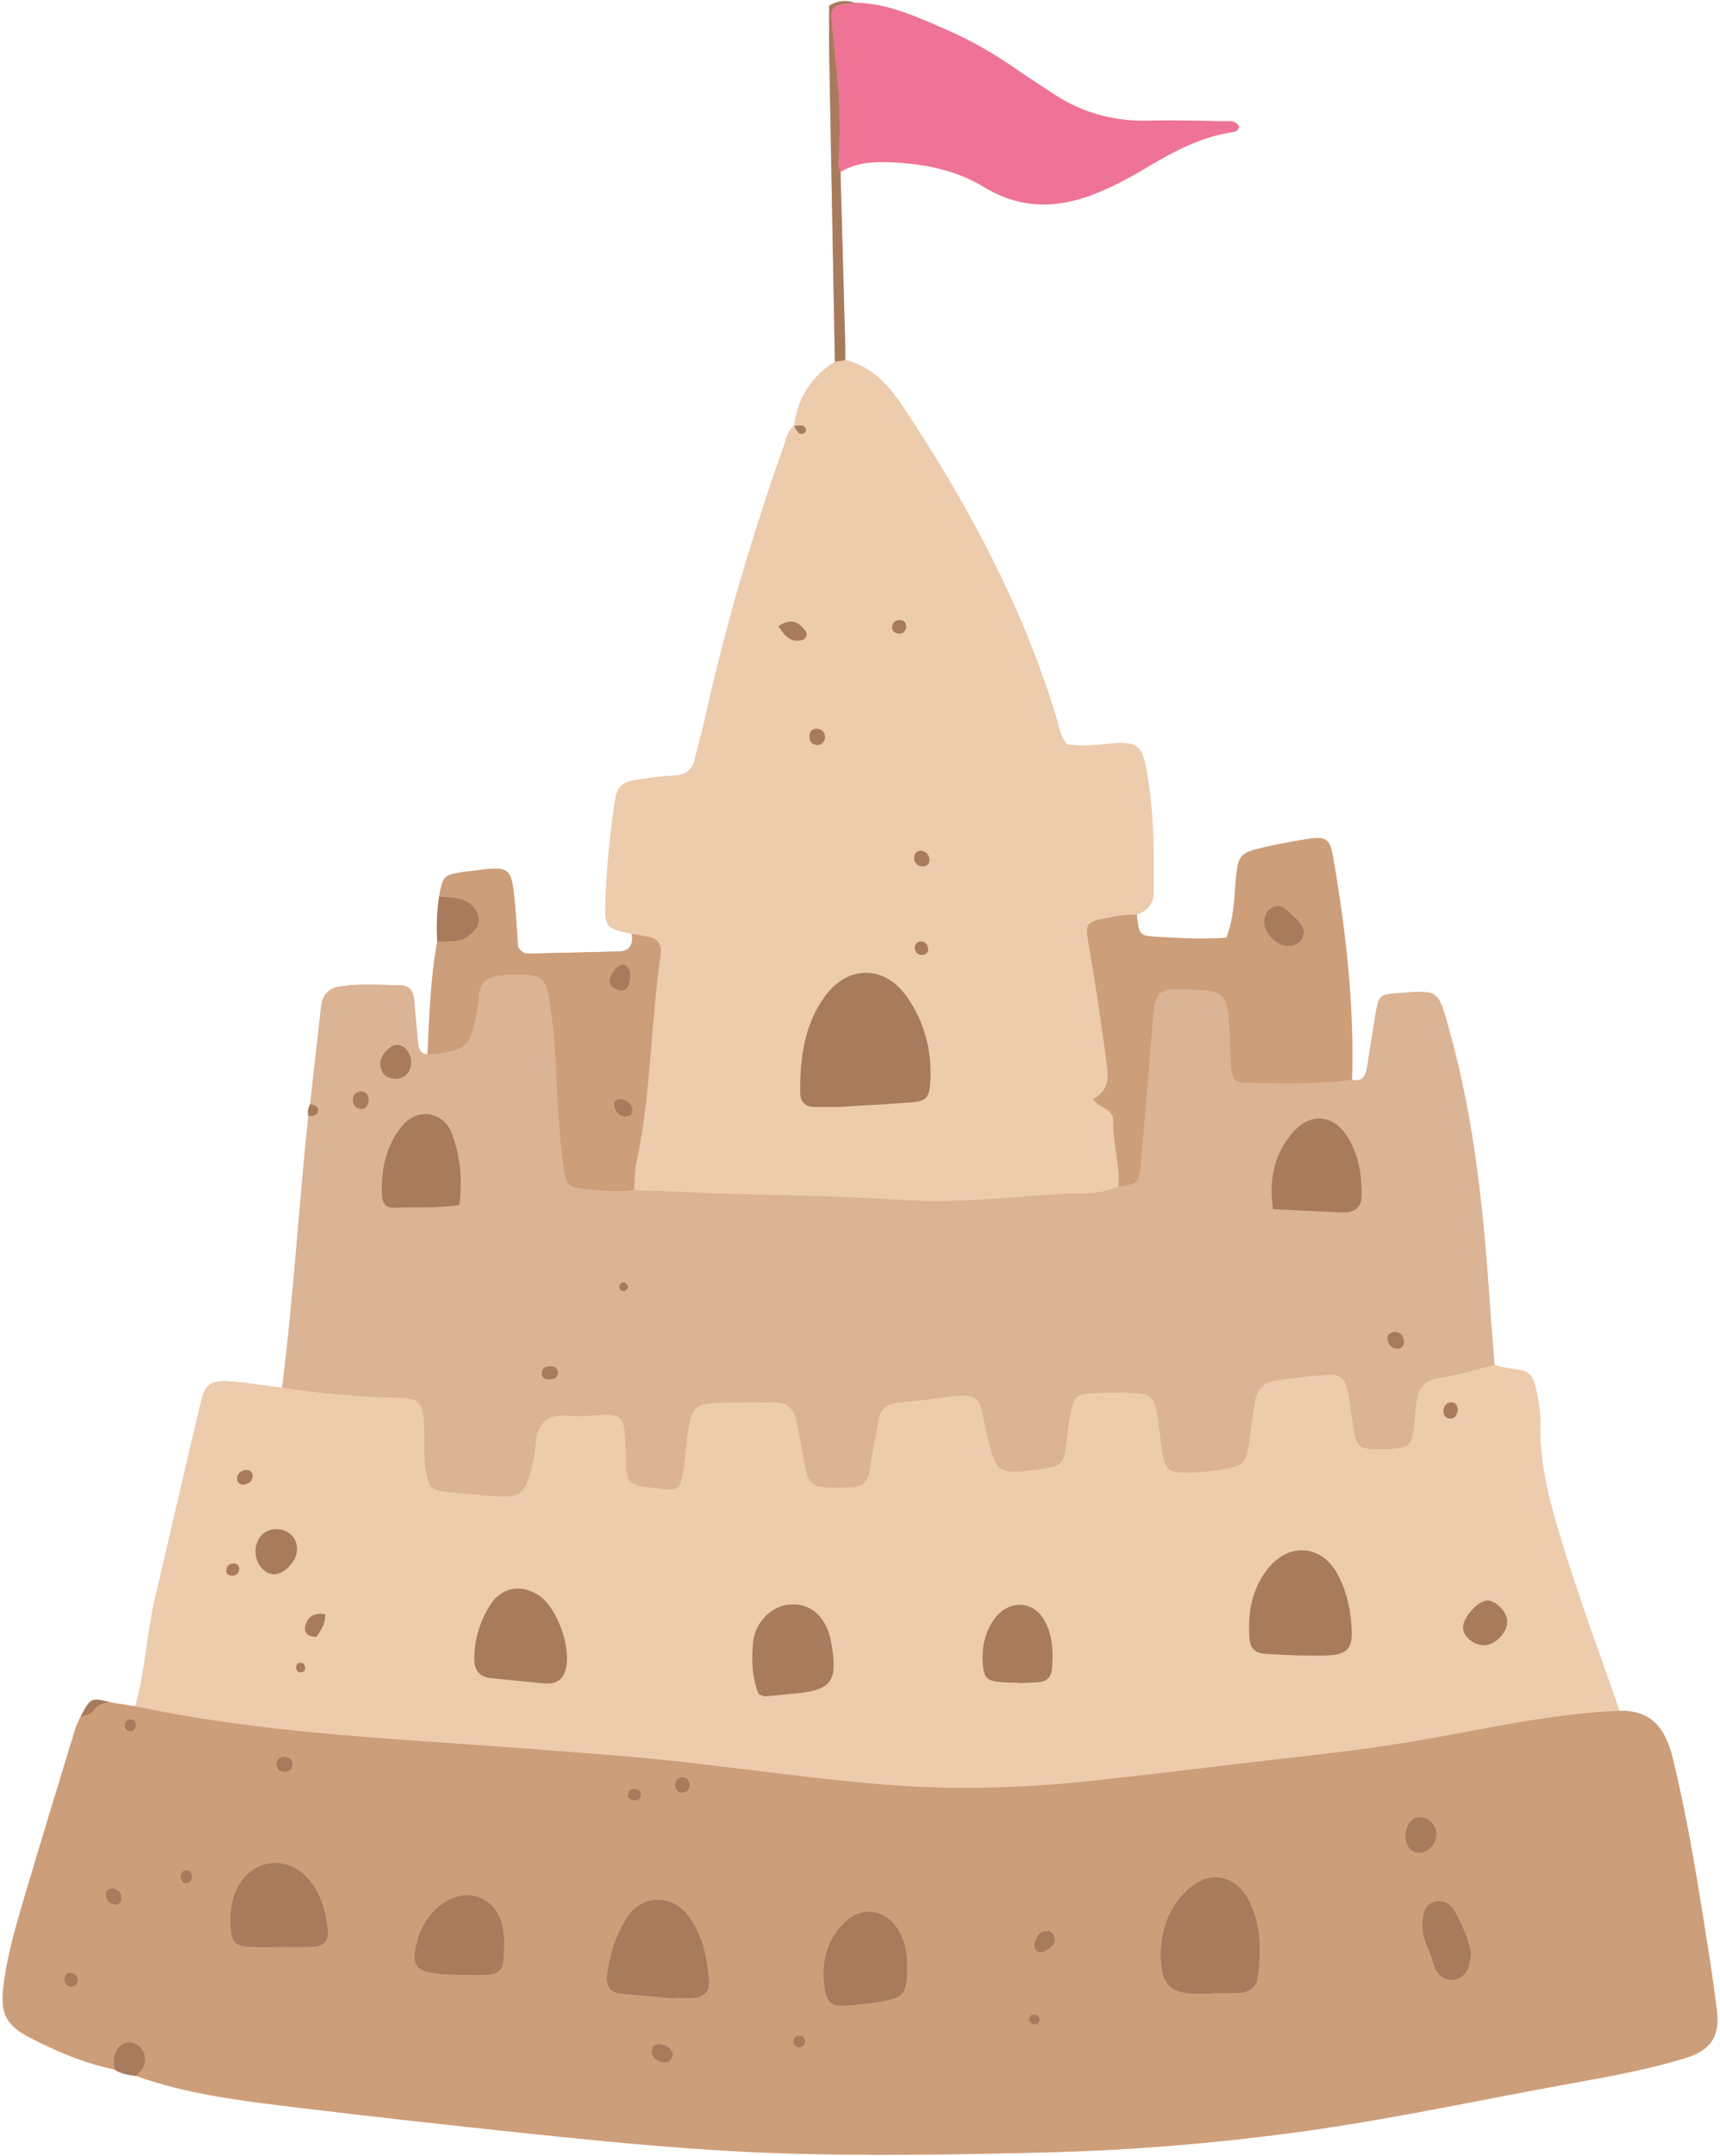 <?xml version="1.0" encoding="UTF-8" standalone="no"?><svg xmlns="http://www.w3.org/2000/svg" xmlns:xlink="http://www.w3.org/1999/xlink" fill="#000000" height="415.6" preserveAspectRatio="xMidYMid meet" version="1" viewBox="-0.5 -0.2 331.7 415.6" width="331.7" zoomAndPan="magnify"><g id="change1_1"><path d="M330.587,387.206c-0.4-3.138-0.822-6.275-1.31-9.401c-2.046-13.098-4.043-26.198-7.192-39.105 c-1.381-5.661-3.984-9.29-10.258-9.154c-3.915-11.181-8.038-22.291-11.466-33.638c-2.175-7.199-4.041-14.438-3.835-22.062 c0.048-1.779-0.275-3.59-0.61-5.351c-0.774-4.065-1.253-4.426-5.57-4.994c-0.885-0.116-1.749-0.391-2.623-0.593 c-0.283-3.594-0.604-7.185-0.842-10.781c-1.205-18.164-2.959-36.227-7.912-53.861c-2.128-7.578-1.816-7.665-9.535-7.076 c-3.986,0.304-4.015,0.299-4.73,4.473c-0.558,3.256-1.02,6.529-1.553,9.79c-0.266,1.627-0.833,2.962-2.919,2.475 c0.452-14.53-1.212-28.885-3.686-43.164c-0.556-3.209-1.399-3.777-4.661-3.294c-2.831,0.419-5.645,0.982-8.441,1.601 c-4.919,1.089-5.213,1.537-5.641,6.607c-0.301,3.566-0.366,7.187-1.804,10.867c-4.567,0.346-9.073,0.071-13.559-0.19 c-3.224-0.188-3.299-0.447-3.698-4.262c2.007-0.775,3.234-2.114,3.251-4.38c0.059-8.124,0.023-16.248-1.55-24.258 c-0.762-3.883-1.937-4.67-5.982-4.378c-3.122,0.226-6.236,0.71-9.199,0.188c-1.266-1.559-1.484-3.234-1.953-4.797 c-6.51-21.668-17.1-41.332-29.549-60.077c-2.788-4.198-6.008-7.942-11.245-9.18c0,0,0,0,0,0c-0.012-1.343-0.004-2.687-0.04-4.03 c-0.291-10.748-0.591-21.496-0.888-32.244c2.968-1.769,6.23-2.01,9.576-1.865c6.397,0.278,12.578,1.411,18.132,4.798 c6.695,4.082,13.599,4.229,20.796,1.501c3.685-1.397,7.118-3.233,10.481-5.242c5.187-3.1,10.479-5.949,16.58-6.846 c0.613-0.09,1.14-0.343,1.34-1.034c-0.686-1.38-2.027-1.055-3.159-1.076c-4.664-0.089-9.334-0.246-13.994-0.108 c-6.686,0.199-12.832-1.344-18.429-5.015c-2.391-1.568-4.798-3.115-7.15-4.739c-4.348-3.003-8.89-5.688-13.734-7.776 c-5.651-2.437-11.265-5.129-17.63-5.197c-1.634-0.504-3.22-0.534-5.003,0.576c0,2.857-0.046,5.821,0.007,8.784 c0.358,19.944,0.736,39.887,1.106,59.831c-4.572,2.866-7.168,6.989-7.856,12.326c-1.311,0.975-1.505,2.537-1.995,3.921 c-6.092,17.217-11.268,34.7-15.197,52.544c-0.583,2.647-1.36,5.25-1.989,7.888c-0.492,2.061-1.76,2.958-3.851,3.066 c-2.105,0.109-4.206,0.392-6.297,0.683c-4.196,0.584-4.815,1.153-5.392,5.28c-0.857,6.123-1.481,12.27-1.675,18.457 c-0.149,4.76,0.089,5.079,5.107,6.121c0.191,1.889-0.224,3.32-2.51,3.375c-5.87,0.141-11.739,0.298-17.609,0.416 c-0.601,0.012-1.157-0.288-1.833-1.254c-0.166-2.373-0.308-5.21-0.573-8.035c-0.709-7.56-0.811-7.624-8.144-6.664 c-0.747,0.098-1.501,0.149-2.242,0.274c-3.368,0.568-3.52,0.742-4.269,4.642c-0.428,2.904-0.552,5.82-0.37,8.751 c-1.318,7.175-1.523,14.445-1.868,21.705c-1.348-0.098-1.708-1.027-1.814-2.162c-0.251-2.69-0.521-5.379-0.738-8.072 c-0.134-1.661-0.649-3.013-2.572-3.064c-3.903-0.105-7.816-0.358-11.706,0.199c-2.222,0.318-3.442,1.644-3.69,3.892 c-0.694,6.266-1.409,12.529-2.115,18.794c-0.336,0.735-0.555,1.488-0.345,2.306c-1.862,17.442-2.851,34.968-5.062,52.377 c-3.426-0.429-6.841-1.035-10.281-1.236c-3.572-0.208-4.586,0.627-5.394,4.042c-2.978,12.577-5.876,25.174-8.826,37.758 c-1.613,6.881-1.868,14.009-3.823,20.827l0,0c-1.553-0.244-3.107-0.488-4.661-0.732c0,0,0,0,0,0 c-3.794-1.021-3.93-0.959-5.841,2.645c-0.359,0.819-0.805,1.614-1.065,2.465c-3.114,10.208-6.234,20.415-9.283,30.643 c-1.846,6.194-3.755,12.383-4.553,18.829c-0.653,5.275,0.439,7.596,5.014,9.97c5.21,2.703,10.608,4.989,16.402,6.182 c1.248,0.879,2.703,1.067,4.161,1.241c9.587,3.426,19.62,4.698,29.634,5.915c15.56,1.891,31.142,3.618,46.731,5.251 c15.441,1.618,30.904,3.121,46.423,3.68c17.485,0.63,34.986,0.311,52.472-0.109c16.284-0.392,32.508-1.717,48.664-3.906 c18.391-2.491,36.505-6.492,54.754-9.754c6.675-1.193,13.344-2.494,19.851-4.442C329.457,395.01,331.234,392.288,330.587,387.206z M198.962,374.695c-0.026,0.43,0.085,0.842,0.476,1.167c0,0-0.001,0-0.001,0C199.046,375.537,198.936,375.125,198.962,374.695z M45.642,302.167c-0.027,0.355-0.14,0.626-0.305,0.843C45.502,302.794,45.615,302.522,45.642,302.167 c-0.028-0.348-0.152-0.608-0.348-0.778C45.49,301.559,45.614,301.819,45.642,302.167z M120.612,247.819c0,0.001,0,0.001,0.001,0.002 c-0.045,0.373-0.242,0.642-0.528,0.76C120.37,248.462,120.567,248.193,120.612,247.819z M132.522,343.615 c-0.155-0.597-0.452-1.059-0.959-1.216c0.507,0.157,0.805,0.619,0.959,1.215C132.522,343.614,132.522,343.614,132.522,343.615z M25.66,331.885c-0.131-0.41-0.462-0.674-0.99-0.741c0,0,0,0,0.001,0C25.198,331.21,25.529,331.475,25.66,331.885z M36.153,362.529 c0.335-0.267,0.462-0.72,0.432-1.218c0,0,0,0,0,0C36.615,361.808,36.489,362.262,36.153,362.529z M198.986,388.085 C198.986,388.085,198.987,388.085,198.986,388.085c0.631,0.105,1.097,0.456,1.007,1.112 C200.084,388.541,199.618,388.19,198.986,388.085z" fill="#edcbad"/></g><g id="change2_1"><path d="M287.723,262.907c-3.515,0.85-6.995,1.922-10.556,2.481c-2.936,0.461-4.199,2.028-4.504,4.738 c-0.185,1.646-0.327,3.296-0.523,4.94c-0.386,3.228-0.971,3.775-4.266,4.02c-0.6,0.045-1.206,0.025-1.809,0.026 c-4.795,0.012-4.958-0.13-5.689-4.92c-0.295-1.936-0.551-3.879-0.893-5.807c-0.516-2.907-1.357-3.742-4.185-3.563 c-3.303,0.209-6.596,0.643-9.876,1.107c-2.178,0.308-3.506,1.69-3.859,3.867c-0.435,2.675-0.783,5.364-1.164,8.047 c-0.563,3.968-1.048,4.532-4.947,5.161c-2.078,0.336-4.183,0.614-6.283,0.681c-4.447,0.143-5.117-0.513-5.711-5.038 c-0.275-2.09-0.445-4.2-0.839-6.267c-0.664-3.487-1.184-3.913-4.796-4.06c-2.259-0.092-4.526-0.085-6.786-0.01 c-3.904,0.129-4.398,0.533-5.13,4.249c-0.348,1.769-0.519,3.576-0.737,5.369c-0.498,4.097-0.913,4.534-4.9,5.04 c-8.629,1.095-8.645,1.099-10.621-7.468c-1.459-6.325-0.656-7.442-8.477-6.294c-2.831,0.416-5.682,0.707-8.532,0.965 c-2.096,0.19-3.336,1.215-3.7,3.288c-0.573,3.265-1.199,6.522-1.697,9.799c-0.326,2.142-1.447,3.169-3.609,3.23 c-8.383,0.234-8.162,0.142-9.403-6.782c-0.372-2.076-0.769-4.147-1.19-6.213c-0.456-2.242-1.852-3.363-4.147-3.348 c-3.921,0.025-7.848-0.077-11.76,0.122c-3.226,0.164-4.127,1.026-4.745,4.379c-0.544,2.955-0.652,5.99-1.173,8.951 c-0.595,3.383-0.881,3.505-4.137,3.225c-0.3-0.026-0.596-0.097-0.895-0.131c-5.855-0.66-5.855-0.659-6.021-6.608 c-0.221-7.936-0.226-7.99-7.844-7.319c-2.647,0.233-5.669-0.904-7.861,1.087c-2.018,1.834-1.466,4.802-2.037,7.262 c-1.654,7.137-2.246,7.621-9.448,6.929c-2.399-0.231-4.801-0.434-7.2-0.658c-3.025-0.282-3.484-0.682-4.104-3.77 c-0.599-2.981-0.29-6.013-0.424-9.021c-0.204-4.576-0.844-5.286-5.3-5.372c-7.396-0.143-14.737-0.84-22.046-1.934 c2.212-17.409,3.201-34.935,5.062-52.377c0.889,0.021,1.865-0.061,1.897-1.153c0.023-0.788-0.866-0.978-1.552-1.153 c0.707-6.264,1.422-12.528,2.115-18.794c0.249-2.248,1.468-3.574,3.69-3.892c3.89-0.557,7.803-0.304,11.706-0.199 c1.923,0.052,2.439,1.403,2.572,3.064c0.217,2.693,0.487,5.382,0.738,8.072c0.106,1.135,0.466,2.064,1.814,2.162 c7.284-0.426,8.419-1.44,9.582-8.586c0.144-0.887,0.326-1.779,0.355-2.673c0.085-2.624,1.625-3.713,4.021-3.919 c1.195-0.103,2.397-0.177,3.596-0.181c4.362-0.013,5.325,0.699,5.945,4.945c0.629,4.3,1.084,8.619,1.256,12.979 c0.254,6.438,0.609,12.881,1.508,19.273c0.479,3.405,0.756,3.734,4.14,4.127c3.13,0.363,6.28,0.578,9.434,0.219 c2.701,0.079,5.405,0.099,8.102,0.246c14.536,0.794,29.106,0.615,43.638,1.613c9.913,0.681,19.805-0.466,29.676-1.106 c3.966-0.257,8.152,0.268,11.979-1.477c3.66-0.386,4.005-0.631,4.33-4.243c0.744-8.254,1.426-16.513,2.076-24.775 c0.774-9.841,0.395-9.298,10.603-8.733c2.51,0.139,3.753,1.352,4.099,3.882c0.472,3.455,0.367,6.922,0.579,10.379 c0.182,2.958,0.623,3.51,3.497,3.553c6.629,0.1,13.271,0.3,19.873-0.615c2.086,0.487,2.653-0.847,2.919-2.475 c0.533-3.261,0.994-6.534,1.553-9.79c0.715-4.174,0.744-4.169,4.73-4.473c7.719-0.589,7.407-0.502,9.535,7.076 c4.953,17.635,6.708,35.697,7.912,53.861C287.119,255.723,287.44,259.314,287.723,262.907z M244.986,232.864 c4.807,0.227,9.132,0.459,13.46,0.623c2.077,0.079,3.586-0.791,3.632-3.046c0.088-4.259-0.558-8.421-3.021-12.004 c-2.594-3.774-6.834-4.085-9.956-0.687C245.335,221.851,244.113,226.768,244.986,232.864z M88.092,232.037 c0.632-4.852,0.175-9.326-1.372-13.584c-1.622-4.464-6.687-5.289-9.7-1.61c-3.198,3.904-4.114,8.605-3.853,13.557 c0.074,1.41,0.884,2.279,2.315,2.205C79.638,232.393,83.841,232.776,88.092,232.037z M76.228,201.172 c-1.466-0.064-3.421,1.948-3.387,3.591c0.035,1.712,0.834,2.834,2.67,2.969c1.813,0.133,3.118-1.023,3.281-2.895 C78.943,203.095,77.641,201.234,76.228,201.172z M69.179,210.118c-1.035,0.11-1.677,0.681-1.631,1.725 c0.043,0.99,0.664,1.713,1.679,1.714c0.865,0.001,1.25-0.75,1.346-1.532C70.698,211.001,70.286,210.29,69.179,210.118z M268.372,256.484c-0.809,0.177-1.47,0.636-1.313,1.483c0.201,1.085,0.895,1.902,2.145,1.779c0.644-0.064,1.041-0.606,1.049-1.249 C270.27,257.265,269.619,256.581,268.372,256.484z M107.13,264.455c-0.03-0.92-0.636-1.302-1.421-1.329 c-0.965-0.033-1.764,0.341-1.741,1.473c0.014,0.667,0.539,1.017,1.175,1.05C106.048,265.695,106.943,265.642,107.13,264.455z M120.613,247.82c-0.093-0.473-0.364-0.839-0.843-0.846c-0.502-0.008-0.804,0.411-0.824,0.856c-0.022,0.482,0.353,0.832,0.827,0.815 C120.222,248.63,120.553,248.318,120.613,247.82z" fill="#dbb395"/></g><g id="change1_2"><path d="M300.361,295.908c-2.175-7.199-4.041-14.438-3.835-22.062c0.048-1.779-0.275-3.59-0.61-5.351 c-0.774-4.065-1.253-4.426-5.57-4.994c-0.885-0.116-1.749-0.391-2.623-0.593c-3.515,0.85-6.995,1.922-10.556,2.481 c-2.936,0.461-4.199,2.028-4.504,4.738c-0.185,1.646-0.327,3.296-0.523,4.94c-0.386,3.228-0.971,3.775-4.266,4.02 c-0.6,0.045-1.206,0.025-1.809,0.026c-4.795,0.012-4.958-0.13-5.689-4.92c-0.295-1.936-0.551-3.879-0.893-5.807 c-0.516-2.907-1.357-3.742-4.185-3.563c-3.303,0.209-6.596,0.643-9.876,1.107c-2.178,0.308-3.506,1.69-3.859,3.867 c-0.435,2.675-0.783,5.364-1.164,8.047c-0.563,3.968-1.048,4.532-4.947,5.161c-2.078,0.336-4.183,0.614-6.283,0.681 c-4.447,0.143-5.117-0.513-5.711-5.038c-0.275-2.09-0.445-4.2-0.839-6.267c-0.664-3.487-1.184-3.913-4.797-4.06 c-2.259-0.092-4.526-0.085-6.786-0.01c-3.904,0.129-4.398,0.533-5.13,4.249c-0.348,1.769-0.519,3.576-0.737,5.369 c-0.498,4.097-0.913,4.534-4.9,5.04c-8.629,1.095-8.645,1.099-10.621-7.468c-1.459-6.326-0.656-7.442-8.477-6.294 c-2.831,0.416-5.682,0.707-8.532,0.965c-2.096,0.19-3.336,1.215-3.7,3.288c-0.573,3.265-1.199,6.522-1.697,9.799 c-0.326,2.142-1.447,3.169-3.609,3.23c-8.383,0.234-8.162,0.141-9.403-6.782c-0.372-2.076-0.769-4.147-1.19-6.213 c-0.456-2.242-1.852-3.363-4.147-3.348c-3.921,0.025-7.848-0.077-11.76,0.122c-3.226,0.164-4.127,1.026-4.745,4.379 c-0.544,2.956-0.652,5.99-1.173,8.951c-0.595,3.383-0.881,3.505-4.137,3.225c-0.3-0.026-0.596-0.097-0.895-0.131 c-5.855-0.66-5.855-0.659-6.021-6.608c-0.221-7.936-0.226-7.99-7.844-7.319c-2.647,0.233-5.669-0.904-7.861,1.087 c-2.018,1.834-1.466,4.802-2.036,7.262c-1.654,7.137-2.246,7.621-9.448,6.929c-2.399-0.231-4.801-0.434-7.2-0.658 c-3.025-0.282-3.484-0.682-4.104-3.77c-0.599-2.981-0.29-6.013-0.424-9.021c-0.204-4.576-0.844-5.286-5.3-5.372 c-7.396-0.143-14.737-0.84-22.046-1.934c-3.426-0.429-6.841-1.035-10.281-1.236c-3.572-0.208-4.586,0.627-5.394,4.042 c-2.978,12.577-5.876,25.174-8.826,37.758c-1.613,6.881-1.868,14.009-3.823,20.827c21.281,4.513,42.938,5.879,64.554,7.364 c9.609,0.66,19.214,1.403,28.81,2.178c16.803,1.357,33.464,4.067,50.272,5.486c13.873,1.171,27.674,0.785,41.472-0.725 c9.127-0.999,18.244-2.089,27.36-3.188c11.356-1.369,22.746-2.449,34.039-4.357c13.205-2.232,26.286-5.349,39.744-5.889 C307.913,318.366,303.79,307.256,300.361,295.908z M44.27,303.493c-0.633,0.006-1.174-0.261-1.134-0.988 c0.045-0.813,0.539-1.338,1.374-1.359c0.636-0.016,1.077,0.325,1.132,1.022C45.578,303.016,45.114,303.485,44.27,303.493z M46.702,285.929c-0.866,0.172-1.486-0.294-1.465-1.156c0.025-1.015,0.764-1.565,1.734-1.641c0.617-0.048,1.122,0.273,1.271,1.01 C48.236,285.131,47.659,285.739,46.702,285.929z M52.247,303.236c-1.87-0.092-3.505-2.201-3.471-4.476 c0.038-2.541,1.747-4.276,4.157-4.221c2.294,0.052,3.9,1.718,3.855,3.997C56.744,300.724,54.223,303.333,52.247,303.236z M57.668,322.124c-0.723,0.097-1.099-0.359-1.061-1.041c0.027-0.479,0.382-0.822,0.891-0.808c0.517,0.015,0.793,0.364,0.855,1.075 C58.346,321.627,58.158,322.059,57.668,322.124z M60.58,315.263c-1.831,0.134-2.51-0.959-2.173-2.159 c0.454-1.618,1.691-2.623,3.786-2.15C62.329,312.832,61.314,314.026,60.58,315.263z M108.493,321.898 c-0.802,2.404-2.681,2.536-4.733,2.305c-3.138-0.309-6.277-0.62-9.415-0.927c-2.35-0.23-3.425-1.494-3.386-3.879 c0.06-3.713,1.102-7.138,3.06-10.231c2.198-3.47,5.949-4.132,9.389-1.863C107.065,309.716,109.86,317.798,108.493,321.898z M152.421,326.252c-1.788,0.16-3.572,0.371-5.361,0.518c-0.27,0.022-0.557-0.176-1.231-0.408c-1.338-3.247-1.392-6.56-1.119-9.824 c0.338-4.042,3.599-7.262,7.148-7.491c3.888-0.25,6.731,2.159,7.796,6.611c0.07,0.291,0.119,0.587,0.169,0.882 C161.114,324.034,159.932,325.58,152.421,326.252z M202.351,321.622c-0.127,1.363-0.949,2.226-2.316,2.374 c-1.344,0.146-2.705,0.141-4.059,0.203c-0.001-0.023-0.002-0.045-0.003-0.068c-0.151,0-0.302,0.002-0.453,0 c-5.792-0.096-6.269-0.385-6.508-3.938c-0.376-5.611,2.539-10.54,6.531-11.043c2.202-0.278,4.272,0.868,5.493,3.201 C202.565,315.269,202.647,318.434,202.351,321.622z M256.026,318.843c-1.94,0.139-3.898,0.026-6.536,0.026 c-1.561-0.077-3.81-0.159-6.055-0.309c-1.702-0.114-2.803-0.937-2.948-2.761c-0.392-4.936,0.329-9.613,3.491-13.604 c4.141-5.226,10.517-4.665,13.563,1.198c1.754,3.375,2.541,7.063,2.644,10.842C260.274,317.479,259.198,318.616,256.026,318.843z M279.017,273.222c-0.833-0.061-1.218-0.796-1.13-1.629c0.085-0.807,0.532-1.427,1.378-1.498c0.926-0.078,1.294,0.552,1.382,1.42 C280.515,272.455,280.109,273.301,279.017,273.222z M285.843,316.915c-1.942,0.103-4.062-1.547-4.195-3.265 c-0.149-1.928,2.721-5.254,4.628-5.364c1.539-0.089,3.651,1.946,3.876,3.735C290.417,314.131,288.07,316.797,285.843,316.915z M121.362,179.81c1.038,0.175,2.079,0.334,3.114,0.529c2.011,0.378,2.71,1.582,2.418,3.59c-1.927,13.247-1.819,26.731-4.646,39.88 c-0.376,1.751-0.321,3.594-0.466,5.394c2.701,0.078,5.404,0.098,8.102,0.246c14.536,0.794,29.106,0.615,43.638,1.613 c9.913,0.681,19.805-0.466,29.676-1.106c3.966-0.257,8.152,0.268,11.979-1.477c0.317-4.229-1.08-8.328-0.972-12.534 c0.066-2.555-2.722-2.458-3.922-4.324c3.608-1.894,2.909-4.876,2.477-8.078c-0.983-7.28-2.072-14.539-3.332-21.775 c-0.695-3.994-0.467-4.272,3.517-5.029c1.917-0.365,3.83-0.755,5.799-0.647c2.007-0.775,3.234-2.114,3.251-4.38 c0.059-8.124,0.023-16.248-1.55-24.258c-0.762-3.883-1.937-4.67-5.982-4.378c-3.122,0.226-6.236,0.71-9.199,0.188 c-1.266-1.559-1.484-3.234-1.953-4.797c-6.51-21.668-17.1-41.332-29.549-60.077c-2.788-4.198-6.008-7.943-11.245-9.18 c-0.67,0.105-1.34,0.211-2.009,0.316c-4.572,2.866-7.168,6.989-7.856,12.326c-1.311,0.975-1.505,2.537-1.995,3.921 c-6.092,17.217-11.268,34.7-15.197,52.544c-0.583,2.647-1.36,5.25-1.989,7.888c-0.492,2.061-1.76,2.958-3.851,3.066 c-2.105,0.109-4.206,0.392-6.297,0.683c-4.196,0.584-4.815,1.153-5.392,5.28c-0.857,6.123-1.481,12.27-1.675,18.457 C116.106,178.449,116.344,178.769,121.362,179.81z M177.15,163.746c1.044,0.189,1.61,0.912,1.579,1.883 c-0.028,0.86-0.722,1.292-1.595,1.146c-0.843-0.141-1.312-0.731-1.332-1.565C175.78,164.35,176.235,163.82,177.15,163.746z M177.637,183.813c-1.046,0.209-1.674-0.356-1.73-1.391c-0.035-0.638,0.416-1.035,1.119-1.181c0.791-0.012,1.288,0.46,1.447,1.249 C178.605,183.145,178.257,183.689,177.637,183.813z M172.998,119.304c0.884,0,1.299,0.598,1.27,1.484 c-0.222,0.849-0.77,1.267-1.637,1.118c-0.644-0.111-1.112-0.544-1.089-1.216C171.572,119.816,172.173,119.303,172.998,119.304z M174.582,192.178c3.32,4.882,4.679,10.373,4.319,16.253c-0.185,3.016-0.814,3.636-3.828,3.864 c-4.343,0.329-8.695,0.55-13.919,0.871c-0.929,0-2.732,0.003-4.534-0.001c-1.853-0.004-2.785-1.006-2.798-2.79 c-0.047-6.557,0.735-12.956,4.701-18.45C163.049,185.652,170.229,185.778,174.582,192.178z M157.034,140.256 c1.047,0.046,1.561,0.725,1.594,1.749c-0.198,0.817-0.662,1.417-1.507,1.399c-1.086-0.023-1.564-0.775-1.524-1.785 C155.631,140.766,156.186,140.218,157.034,140.256z M154.892,82.411c0.167,0.445-0.095,0.846-0.53,0.975 c-0.675,0.2-1.028-0.289-1.325-0.787c-0.137-0.229-0.234-0.481-0.346-0.725c0.267-0.018,0.535-0.027,0.801-0.058 C154.076,81.749,154.654,81.779,154.892,82.411z M154.949,121.597c0.35,0.508-0.063,1.353-0.595,1.516 c-2.305,0.705-3.499-0.725-4.76-2.625C152.28,118.711,153.756,119.862,154.949,121.597z" fill="#edcbad"/></g><g id="change3_1"><path d="M164.396,0.335c6.366,0.069,11.979,2.761,17.631,5.197c4.843,2.088,9.385,4.774,13.734,7.776 c2.352,1.624,4.759,3.171,7.15,4.739c5.597,3.671,11.743,5.214,18.429,5.015c4.66-0.138,9.33,0.019,13.994,0.108 c1.132,0.022,2.472-0.304,3.159,1.076c-0.199,0.691-0.727,0.944-1.34,1.034c-6.1,0.897-11.392,3.746-16.58,6.846 c-3.363,2.01-6.796,3.846-10.481,5.242c-7.197,2.728-14.102,2.581-20.796-1.501c-5.555-3.387-11.736-4.52-18.132-4.798 c-3.346-0.145-6.608,0.095-9.576,1.865c-0.148-0.582-0.474-1.18-0.419-1.742c0.859-8.908-0.264-17.715-1.201-26.542 C159.578,0.995,159.941,0.795,164.396,0.335z" fill="#ef7396"/></g><g id="change4_1"><path d="M21.589,398.682c-5.794-1.193-11.192-3.479-16.402-6.182c-4.575-2.374-5.667-4.696-5.014-9.97 c0.798-6.445,2.707-12.635,4.553-18.829c3.049-10.228,6.168-20.435,9.283-30.643c0.26-0.851,0.706-1.645,1.065-2.465 c1.078-0.086,2.043-0.469,2.695-1.343c0.809-1.084,1.948-1.233,3.146-1.303c1.554,0.244,3.108,0.487,4.661,0.732 c21.281,4.513,42.938,5.879,64.554,7.364c9.609,0.66,19.214,1.403,28.81,2.178c16.803,1.357,33.464,4.067,50.272,5.486 c13.873,1.171,27.674,0.785,41.472-0.725c9.127-0.999,18.244-2.089,27.36-3.188c11.356-1.369,22.746-2.449,34.039-4.358 c13.205-2.232,26.286-5.349,39.744-5.889c6.274-0.137,8.877,3.493,10.258,9.154c3.149,12.907,5.146,26.006,7.191,39.105 c0.488,3.126,0.91,6.263,1.31,9.401c0.647,5.082-1.129,7.804-6.307,9.354c-6.507,1.948-13.176,3.249-19.851,4.442 c-18.249,3.262-36.363,7.263-54.754,9.754c-16.157,2.188-32.38,3.514-48.664,3.906c-17.487,0.42-34.987,0.739-52.472,0.109 c-15.519-0.559-30.982-2.062-46.423-3.68c-15.59-1.633-31.171-3.36-46.731-5.251c-10.014-1.217-20.047-2.489-29.634-5.915 c0.484-0.566,1.143-1.057,1.422-1.709c0.857-2-0.132-4.14-2.034-4.676c-1.726-0.486-3.264,0.677-3.671,2.915 C21.339,397.166,21.54,397.938,21.589,398.682z M233.214,384.097c0-0.041,0-0.081,0-0.122c1.809,0,3.624,0.1,5.424-0.028 c1.836-0.13,3.218-1.157,3.458-3.024c0.641-4.988,0.66-9.993-1.63-14.619c-2.656-5.363-8.05-6.236-12.267-1.985 c-3.841,3.872-5.254,8.741-4.782,14.1c0.354,4.011,2.062,5.471,6.177,5.669C230.797,384.146,232.007,384.097,233.214,384.097z M129.731,385.031c0-0.034,0.001-0.069,0.001-0.103c1.203,0,2.41,0.071,3.606-0.016c1.996-0.146,3.068-1.365,2.917-3.291 c-0.355-4.544-1.261-9.006-4.11-12.7c-3.226-4.183-8.957-3.925-11.767,0.483c-2.125,3.335-3.315,7.074-3.828,10.997 c-0.277,2.115,0.52,3.512,2.845,3.71C122.842,384.405,126.286,384.723,129.731,385.031z M53.126,375.103c0-0.003,0-0.005,0-0.008 c2.249,0,4.501,0.069,6.746-0.021c1.977-0.079,3.115-1.215,2.881-3.214c-0.423-3.61-1.279-7.132-3.777-9.939 c-4.369-4.911-11.269-3.77-13.958,2.222c-1.015,2.261-1.202,4.636-1.056,7.047c0.184,3.035,0.793,3.683,3.765,3.89 C49.519,375.204,51.326,375.103,53.126,375.103z M174.455,378.628c0.073-1.758-0.24-4.122-1.392-6.314 c-2.397-4.559-7.197-5.44-10.824-1.862c-3.618,3.568-4.436,8.092-3.685,12.9c0.391,2.498,1.591,3.23,4.137,3.046 c2.096-0.151,4.194-0.373,6.268-0.704C173.938,384.899,174.484,384.225,174.455,378.628z M89.172,380.445 c1.504,0,3.009,0.043,4.511-0.011c1.755-0.064,2.811-0.97,2.922-2.774c0.158-2.553,0.375-5.136-0.454-7.607 c-1.55-4.616-6.365-6.356-10.616-3.798c-3.762,2.263-5.481,5.864-6.085,10.068c-0.279,1.943,0.562,3.13,2.543,3.573 C84.366,380.426,86.763,380.492,89.172,380.445z M283.18,376.076c-0.381-2.334-1.652-5.197-3.112-7.913 c-0.772-1.436-2.333-2.399-4.217-1.705c-1.699,0.625-1.833,2.125-2.016,3.666c-0.358,3.012,1.346,5.477,2.078,8.189 c0.646,2.394,2.423,3.433,4.276,3.027C282.018,380.938,283.096,379.322,283.18,376.076z M273.571,350.012 c-1.727-0.082-3.03,1.467-3.05,3.627c-0.019,2.03,1.087,3.348,2.761,3.29c1.724-0.06,3.28-1.776,3.258-3.592 C276.518,351.642,275.129,350.086,273.571,350.012z M199.437,375.862c0.547,0.359,1.108,0.326,1.638-0.004 c0.997-0.62,2.138-1.206,1.811-2.669c-0.168-0.75-0.732-1.317-1.58-1.243c-1.377,0.121-1.994,1.095-2.278,2.316 C198.893,374.84,198.916,375.429,199.437,375.862z M129.314,395.797c-0.277-1.139-1.171-1.823-2.438-2.01 c-0.81-0.12-1.586,0.275-1.672,1.099c-0.148,1.427,0.825,2.176,2.084,2.452C128.298,397.558,128.992,397.047,129.314,395.797z M54.475,341.362c0.85-0.108,1.413-0.578,1.458-1.39c0.061-1.106-0.718-1.546-1.686-1.568c-0.846-0.019-1.385,0.534-1.421,1.353 C52.779,340.844,53.498,341.283,54.475,341.362z M132.522,343.613c-0.206-0.795-0.667-1.35-1.539-1.264 c-0.852,0.084-1.34,0.716-1.305,1.51c0.044,1.014,0.656,1.674,1.745,1.438C132.241,345.12,132.568,344.448,132.522,343.613z M21.285,363.748c-0.728,0.003-1.326,0.254-1.377,0.934c-0.089,1.192,0.51,2.035,1.721,2.238c0.654,0.11,1.205-0.319,1.293-0.961 C23.093,364.711,22.403,364.01,21.285,363.748z M13.213,382.748c0.749-0.056,1.279-0.435,1.31-1.059 c0.052-1.039-0.558-1.704-1.628-1.629c-0.65,0.046-1.013,0.621-0.991,1.272C11.933,382.183,12.424,382.676,13.213,382.748z M153.437,394.421c0.664,0.048,1.141-0.254,1.311-0.872c0.174-0.635-0.132-1.159-0.753-1.325c-0.811-0.218-1.426,0.118-1.524,0.993 C152.399,393.862,152.816,394.26,153.437,394.421z M36.585,361.312c-0.139-0.651-0.512-1.117-1.199-1.067 c-0.705,0.051-1.045,0.605-1.036,1.253c0.013,0.86,0.426,1.486,1.395,1.23C36.387,362.559,36.625,361.974,36.585,361.312z M121.766,346.84c0.687,0.031,1.213-0.24,1.321-0.937c0.104-0.674-0.278-1.19-0.933-1.301c-0.838-0.142-1.538,0.216-1.577,1.129 C120.548,346.402,121.118,346.739,121.766,346.84z M198.987,388.085c-0.661,0.018-1.154,0.333-1.063,1.005 c0.045,0.33,0.46,0.754,0.799,0.868c0.61,0.207,1.18-0.096,1.271-0.761C200.084,388.541,199.618,388.19,198.987,388.085z M24.671,331.144c-0.665,0.107-1.1,0.486-1.124,1.159c-0.025,0.691,0.405,1.148,1.076,1.166c0.684,0.018,1.1-0.439,1.102-1.128 C25.727,331.674,25.374,331.232,24.671,331.144z M215.175,228.478c0.317-4.229-1.08-8.328-0.972-12.534 c0.066-2.555-2.722-2.458-3.922-4.324c3.608-1.894,2.909-4.876,2.476-8.078c-0.983-7.28-2.072-14.539-3.332-21.775 c-0.695-3.994-0.467-4.272,3.517-5.029c1.917-0.365,3.83-0.755,5.799-0.647c0.399,3.814,0.474,4.074,3.698,4.262 c4.486,0.261,8.992,0.536,13.559,0.19c1.438-3.679,1.503-7.301,1.804-10.867c0.428-5.07,0.722-5.518,5.641-6.607 c2.795-0.619,5.61-1.182,8.441-1.601c3.262-0.483,4.105,0.084,4.661,3.294c2.474,14.28,4.138,28.636,3.686,43.166 c-6.602,0.913-13.244,0.713-19.873,0.612c-2.873-0.043-3.315-0.595-3.497-3.553c-0.212-3.457-0.107-6.924-0.579-10.379 c-0.346-2.53-1.588-3.743-4.099-3.882c-10.208-0.565-9.829-1.108-10.603,8.733c-0.65,8.262-1.332,16.521-2.076,24.775 C219.18,227.848,218.835,228.092,215.175,228.478z M250.992,179.288c-0.419-1.753-1.984-2.759-3.241-3.996 c-0.8-0.788-1.778-1.192-2.843-0.632c-1.152,0.606-1.655,1.656-1.635,2.963c0.036,2.353,2.884,4.879,5.176,4.499 C249.916,181.88,250.863,181.028,250.992,179.288z M121.362,179.81c1.038,0.175,2.079,0.334,3.114,0.529 c2.011,0.378,2.71,1.582,2.418,3.59c-1.927,13.247-1.819,26.731-4.646,39.88c-0.376,1.751-0.321,3.594-0.466,5.394 c-3.155,0.359-6.305,0.144-9.435-0.219c-3.384-0.393-3.661-0.721-4.14-4.127c-0.899-6.392-1.255-12.834-1.508-19.273 c-0.172-4.36-0.627-8.679-1.256-12.979c-0.621-4.246-1.583-4.958-5.945-4.945c-1.199,0.004-2.401,0.078-3.596,0.181 c-2.396,0.206-3.936,1.295-4.021,3.919c-0.029,0.894-0.21,1.786-0.355,2.673c-1.162,7.146-2.297,8.16-9.582,8.586 c0.345-7.259,0.55-14.53,1.868-21.705c1.332-0.054,2.69,0.037,3.989-0.197c2.114-0.381,4.24-2.527,4.063-4.141 c-0.236-2.156-1.749-3.398-3.718-3.936c-1.27-0.347-2.64-0.331-3.965-0.477c0.749-3.9,0.901-4.074,4.269-4.642 c0.742-0.125,1.496-0.176,2.242-0.274c7.333-0.96,7.435-0.896,8.144,6.664c0.265,2.826,0.407,5.663,0.573,8.035 c0.676,0.966,1.232,1.266,1.833,1.254c5.87-0.118,11.739-0.275,17.609-0.416C121.138,183.131,121.553,181.699,121.362,179.81z M119.895,185.662c-1.578,0.193-2.191,1.29-2.651,2.34c-0.625,1.427,0.33,2.273,1.552,2.656c1.302,0.409,1.942-0.462,2.132-1.606 C121.12,187.898,121.32,186.677,119.895,185.662z M121.482,213.317c-0.418-0.877-1.207-1.735-2.517-1.672 c-0.836,0.04-1.283,0.789-0.997,1.589c0.424,1.188,1.255,2.009,2.66,1.711C121.259,214.811,121.559,214.291,121.482,213.317z" fill="#cc9e7a"/></g><g id="change5_1"><path d="M173.063,372.314c1.152,2.192,1.465,4.556,1.392,6.314c0.029,5.597-0.516,6.272-5.496,7.066 c-2.074,0.331-4.172,0.553-6.268,0.704c-2.546,0.184-3.746-0.548-4.137-3.046c-0.752-4.807,0.067-9.332,3.685-12.9 C165.866,366.874,170.666,367.755,173.063,372.314z M159.823,316.541c-0.051-0.295-0.1-0.591-0.169-0.882 c-1.065-4.452-3.909-6.862-7.796-6.611c-3.549,0.229-6.81,3.449-7.148,7.491c-0.273,3.264-0.219,6.577,1.119,9.824 c0.673,0.232,0.961,0.431,1.231,0.408c1.789-0.147,3.573-0.358,5.361-0.518C159.932,325.58,161.114,324.034,159.823,316.541z M158.522,191.924c-3.966,5.494-4.748,11.893-4.701,18.45c0.013,1.784,0.945,2.786,2.798,2.79c1.803,0.004,3.606,0.001,4.534,0.001 c5.224-0.321,9.576-0.541,13.919-0.871c3.014-0.228,3.643-0.848,3.828-3.864c0.361-5.88-0.999-11.371-4.319-16.253 C170.229,185.778,163.049,185.652,158.522,191.924z M120.379,369.405c-2.125,3.334-3.315,7.074-3.828,10.997 c-0.277,2.115,0.52,3.512,2.845,3.71c3.446,0.293,6.89,0.612,10.335,0.919c0-0.034,0.001-0.069,0.001-0.103 c1.203,0,2.41,0.071,3.606-0.016c1.996-0.146,3.068-1.365,2.917-3.291c-0.355-4.544-1.261-9.006-4.11-12.7 C128.92,364.738,123.189,364.997,120.379,369.405z M85.535,366.255c-3.762,2.263-5.481,5.864-6.085,10.068 c-0.279,1.943,0.562,3.13,2.542,3.573c2.373,0.531,4.77,0.597,7.179,0.55c1.504,0,3.009,0.043,4.511-0.011 c1.755-0.064,2.81-0.97,2.922-2.774c0.158-2.553,0.375-5.136-0.454-7.607C94.601,365.437,89.787,363.697,85.535,366.255z M86.72,218.453c-1.622-4.464-6.687-5.289-9.7-1.61c-3.198,3.904-4.114,8.605-3.853,13.557c0.074,1.41,0.884,2.279,2.315,2.205 c4.157-0.213,8.359,0.17,12.611-0.568C88.724,227.186,88.267,222.711,86.72,218.453z M103.408,307.303 c-3.44-2.27-7.192-1.607-9.389,1.863c-1.959,3.093-3,6.519-3.06,10.231c-0.039,2.385,1.035,3.649,3.386,3.879 c3.139,0.307,6.277,0.618,9.415,0.927c2.052,0.231,3.932,0.099,4.733-2.305C109.86,317.798,107.065,309.716,103.408,307.303z M58.976,361.921c-4.369-4.911-11.269-3.77-13.958,2.222c-1.015,2.261-1.202,4.636-1.056,7.047c0.184,3.035,0.793,3.683,3.765,3.89 c1.791,0.125,3.598,0.023,5.398,0.023c0-0.003,0-0.005,0-0.008c2.249,0,4.501,0.069,6.746-0.021 c1.977-0.079,3.115-1.215,2.881-3.214C62.329,368.25,61.473,364.728,58.976,361.921z M202.351,321.622 c0.296-3.188,0.214-6.353-1.314-9.272c-1.221-2.333-3.29-3.479-5.493-3.201c-3.993,0.503-6.907,5.432-6.531,11.043 c0.238,3.554,0.715,3.842,6.508,3.938c0.151,0.002,0.302,0,0.453,0c0.001,0.023,0.002,0.045,0.003,0.068 c1.354-0.061,2.714-0.057,4.059-0.203C201.402,323.847,202.225,322.985,202.351,321.622z M160.506,69.525 c0.668-0.105,1.338-0.211,2.009-0.316c-0.012-1.343-0.004-2.687-0.04-4.03c-0.291-10.748-0.591-21.496-0.888-32.244 c-0.148-0.582-0.474-1.18-0.419-1.742c0.859-8.908-0.264-17.715-1.201-26.542c-0.388-3.656-0.026-3.855,4.43-4.316 c-1.634-0.504-3.22-0.534-5.003,0.576c0,2.857-0.046,5.821,0.007,8.784C159.758,29.638,160.136,49.582,160.506,69.525z M243.978,302.194c-3.162,3.99-3.884,8.668-3.491,13.604c0.145,1.825,1.246,2.648,2.948,2.761c2.245,0.15,4.494,0.232,6.055,0.309 c2.638,0,4.596,0.113,6.536-0.026c3.172-0.227,4.248-1.364,4.159-4.609c-0.103-3.779-0.89-7.467-2.644-10.842 C254.495,297.53,248.119,296.969,243.978,302.194z M228.198,364.319c-3.841,3.872-5.254,8.741-4.782,14.1 c0.354,4.011,2.062,5.471,6.177,5.669c1.204,0.058,2.413,0.009,3.62,0.009c0-0.041,0-0.081,0-0.122c1.809,0,3.624,0.1,5.424-0.028 c1.836-0.13,3.218-1.157,3.458-3.024c0.641-4.988,0.66-9.993-1.63-14.619C237.809,360.942,232.415,360.069,228.198,364.319z M249.101,217.751c-3.767,4.1-4.988,9.017-4.116,15.114c4.807,0.227,9.132,0.459,13.46,0.623c2.077,0.079,3.586-0.791,3.632-3.046 c0.088-4.259-0.558-8.421-3.021-12.004C256.463,214.664,252.223,214.353,249.101,217.751z M119.77,246.974 c-0.502-0.008-0.804,0.411-0.824,0.856c-0.022,0.482,0.353,0.832,0.827,0.815c0.45-0.016,0.781-0.328,0.841-0.828 C120.52,247.348,120.249,246.982,119.77,246.974z M118.966,211.644c-0.836,0.04-1.283,0.789-0.997,1.589 c0.425,1.188,1.255,2.009,2.66,1.711c0.631-0.134,0.931-0.654,0.854-1.628C121.064,212.44,120.276,211.581,118.966,211.644z M120.577,345.731c-0.029,0.671,0.542,1.008,1.191,1.111c0.685,0.029,1.211-0.242,1.319-0.938c0.104-0.674-0.278-1.19-0.933-1.301 C121.316,344.46,120.616,344.818,120.577,345.731z M131.423,345.297c0.818-0.177,1.145-0.85,1.099-1.682 c-0.206-0.797-0.667-1.352-1.539-1.266c-0.852,0.084-1.34,0.716-1.305,1.51C129.722,344.873,130.334,345.533,131.423,345.297z M105.143,265.649c0.906,0.046,1.8-0.008,1.987-1.194c-0.03-0.92-0.636-1.302-1.421-1.329c-0.965-0.033-1.764,0.341-1.741,1.473 C103.982,265.267,104.507,265.617,105.143,265.649z M60.58,315.263c0.734-1.237,1.749-2.431,1.613-4.309 c-2.095-0.473-3.332,0.532-3.786,2.15C58.071,314.304,58.749,315.397,60.58,315.263z M87.801,181.117 c2.114-0.381,4.24-2.527,4.063-4.141c-0.236-2.156-1.749-3.398-3.718-3.936c-1.27-0.347-2.64-0.331-3.965-0.477 c-0.428,2.904-0.552,5.82-0.37,8.751C85.143,181.26,86.502,181.352,87.801,181.117z M118.796,190.657 c1.302,0.409,1.942-0.462,2.132-1.606c0.191-1.153,0.392-2.375-1.033-3.39c-1.578,0.193-2.191,1.29-2.651,2.34 C116.619,189.428,117.575,190.274,118.796,190.657z M154.355,123.112c0.532-0.162,0.944-1.007,0.595-1.516 c-1.194-1.734-2.669-2.886-5.354-1.109C150.856,122.387,152.049,123.817,154.355,123.112z M60.86,213.759 c0.023-0.788-0.866-0.978-1.552-1.153c-0.336,0.735-0.555,1.488-0.345,2.306C59.852,214.933,60.828,214.851,60.86,213.759z M177.133,166.776c0.874,0.146,1.568-0.286,1.595-1.146c0.031-0.971-0.535-1.694-1.579-1.883c-0.915,0.073-1.37,0.604-1.349,1.465 C175.822,166.045,176.291,166.635,177.133,166.776z M248.45,182.123c1.466-0.243,2.413-1.095,2.542-2.835 c-0.419-1.753-1.984-2.759-3.24-3.996c-0.8-0.788-1.778-1.193-2.843-0.632c-1.152,0.606-1.655,1.656-1.635,2.963 C243.31,179.977,246.158,182.503,248.45,182.123z M177.026,181.24c-0.703,0.146-1.154,0.543-1.119,1.181 c0.056,1.035,0.685,1.6,1.73,1.391c0.619-0.124,0.967-0.668,0.835-1.323C178.314,181.701,177.816,181.228,177.026,181.24z M154.362,83.386c0.435-0.129,0.697-0.53,0.53-0.975c-0.238-0.632-0.816-0.662-1.4-0.595c-0.266,0.031-0.534,0.04-0.801,0.058 c0.112,0.244,0.21,0.496,0.346,0.725C153.334,83.097,153.687,83.586,154.362,83.386z M198.986,388.084 c-0.66,0.018-1.153,0.333-1.062,1.005c0.045,0.33,0.46,0.754,0.799,0.868c0.61,0.206,1.18-0.096,1.271-0.761 C200.084,388.541,199.618,388.19,198.986,388.084z M152.672,81.832c0,0-0.026,0.045-0.026,0.045c0.015-0.001,0.03-0.002,0.045-0.003 C152.684,81.86,152.678,81.846,152.672,81.832z M172.631,121.905c0.867,0.149,1.415-0.268,1.637-1.118 c0.029-0.886-0.386-1.484-1.27-1.484c-0.825,0-1.426,0.512-1.456,1.386C171.519,121.361,171.987,121.795,172.631,121.905z M157.121,143.403c0.845,0.018,1.309-0.582,1.507-1.399c-0.033-1.024-0.547-1.703-1.594-1.749c-0.848-0.038-1.403,0.51-1.437,1.362 C155.557,142.628,156.035,143.38,157.121,143.403z M290.152,312.022c-0.225-1.789-2.336-3.824-3.876-3.735 c-1.907,0.11-4.777,3.436-4.628,5.364c0.133,1.718,2.253,3.367,4.195,3.265C288.07,316.797,290.417,314.131,290.152,312.022z M279.017,273.222c1.091,0.08,1.498-0.766,1.63-1.707c-0.088-0.867-0.456-1.498-1.382-1.42c-0.846,0.071-1.293,0.691-1.378,1.498 C277.8,272.425,278.185,273.161,279.017,273.222z M75.511,207.732c1.813,0.133,3.118-1.023,3.281-2.895 c0.152-1.742-1.15-3.604-2.563-3.666c-1.466-0.064-3.421,1.948-3.388,3.591C72.875,206.475,73.675,207.597,75.511,207.732z M57.668,322.124c0.49-0.066,0.678-0.497,0.685-0.773c-0.062-0.712-0.337-1.061-0.855-1.075c-0.509-0.015-0.865,0.328-0.891,0.808 C56.569,321.766,56.945,322.221,57.668,322.124z M275.85,366.458c-1.699,0.625-1.833,2.125-2.016,3.666 c-0.358,3.012,1.346,5.477,2.078,8.189c0.646,2.394,2.423,3.432,4.276,3.027c1.83-0.401,2.908-2.017,2.992-5.263 c-0.381-2.334-1.652-5.196-3.112-7.913C279.296,366.727,277.735,365.764,275.85,366.458z M276.539,353.337 c-0.021-1.695-1.41-3.252-2.968-3.325c-1.727-0.082-3.03,1.467-3.05,3.627c-0.019,2.03,1.087,3.348,2.76,3.29 C275.005,356.869,276.562,355.154,276.539,353.337z M201.306,371.946c-1.377,0.121-1.994,1.096-2.278,2.316 c-0.135,0.578-0.112,1.167,0.41,1.6c0.546,0.358,1.106,0.325,1.637-0.005c0.997-0.62,2.138-1.206,1.811-2.669 C202.718,372.439,202.153,371.872,201.306,371.946z M45.642,302.167c-0.055-0.697-0.496-1.038-1.132-1.022 c-0.834,0.021-1.329,0.547-1.374,1.359c-0.04,0.727,0.501,0.994,1.134,0.988C45.114,303.485,45.578,303.016,45.642,302.167z M268.373,256.484c-0.809,0.177-1.47,0.636-1.313,1.483c0.201,1.084,0.895,1.902,2.145,1.779c0.644-0.064,1.041-0.606,1.049-1.249 C270.27,257.265,269.619,256.581,268.373,256.484z M153.996,392.224c-0.811-0.218-1.426,0.118-1.524,0.993 c-0.072,0.645,0.345,1.043,0.967,1.206c0.663,0.047,1.141-0.255,1.31-0.873C154.923,392.914,154.617,392.391,153.996,392.224z M126.876,393.787c-0.81-0.12-1.586,0.275-1.672,1.099c-0.148,1.427,0.825,2.176,2.084,2.452c1.01,0.221,1.704-0.291,2.026-1.541 C129.037,394.658,128.143,393.974,126.876,393.787z M69.179,210.118c-1.035,0.11-1.677,0.681-1.631,1.725 c0.043,0.99,0.664,1.713,1.679,1.714c0.865,0.001,1.25-0.75,1.346-1.532C70.698,211.001,70.286,210.29,69.179,210.118z M24.623,333.469c0.684,0.018,1.1-0.439,1.102-1.128c0.002-0.668-0.351-1.109-1.055-1.197c-0.664,0.107-1.099,0.486-1.123,1.159 C23.522,332.994,23.952,333.451,24.623,333.469z M35.386,360.245c-0.705,0.051-1.045,0.605-1.036,1.253 c0.013,0.86,0.426,1.486,1.395,1.23c0.641-0.169,0.879-0.755,0.839-1.418C36.447,360.661,36.073,360.195,35.386,360.245z M46.702,285.929c0.958-0.19,1.534-0.798,1.54-1.787c-0.149-0.736-0.654-1.058-1.271-1.01c-0.97,0.076-1.71,0.626-1.734,1.641 C45.216,285.635,45.836,286.1,46.702,285.929z M52.247,303.236c1.977,0.097,4.497-2.512,4.541-4.7 c0.045-2.28-1.561-3.945-3.855-3.997c-2.41-0.055-4.119,1.68-4.157,4.221C48.741,301.035,50.377,303.144,52.247,303.236z M52.826,339.757c-0.047,1.087,0.672,1.527,1.649,1.606c0.85-0.108,1.413-0.578,1.458-1.391c0.061-1.106-0.719-1.546-1.686-1.568 C53.401,338.385,52.862,338.938,52.826,339.757z M22.922,365.96c0.171-1.249-0.519-1.949-1.637-2.211 c-0.728,0.003-1.326,0.254-1.377,0.934c-0.089,1.192,0.51,2.035,1.721,2.238C22.283,367.031,22.834,366.602,22.922,365.96z M12.895,380.06c-0.65,0.046-1.013,0.621-0.991,1.272c0.029,0.852,0.52,1.345,1.309,1.416c0.749-0.056,1.279-0.435,1.31-1.059 C14.575,380.649,13.965,379.985,12.895,380.06z M25.139,393.539c-1.726-0.486-3.264,0.677-3.671,2.915 c-0.129,0.712,0.071,1.484,0.121,2.228c1.248,0.879,2.703,1.067,4.161,1.241c0.484-0.566,1.143-1.057,1.422-1.709 C28.029,396.215,27.041,394.075,25.139,393.539z M15.074,330.593c1.078-0.086,2.043-0.469,2.695-1.343 c0.809-1.084,1.948-1.233,3.146-1.302C17.122,326.928,16.985,326.989,15.074,330.593z" fill="#a87b5d"/></g></svg>
